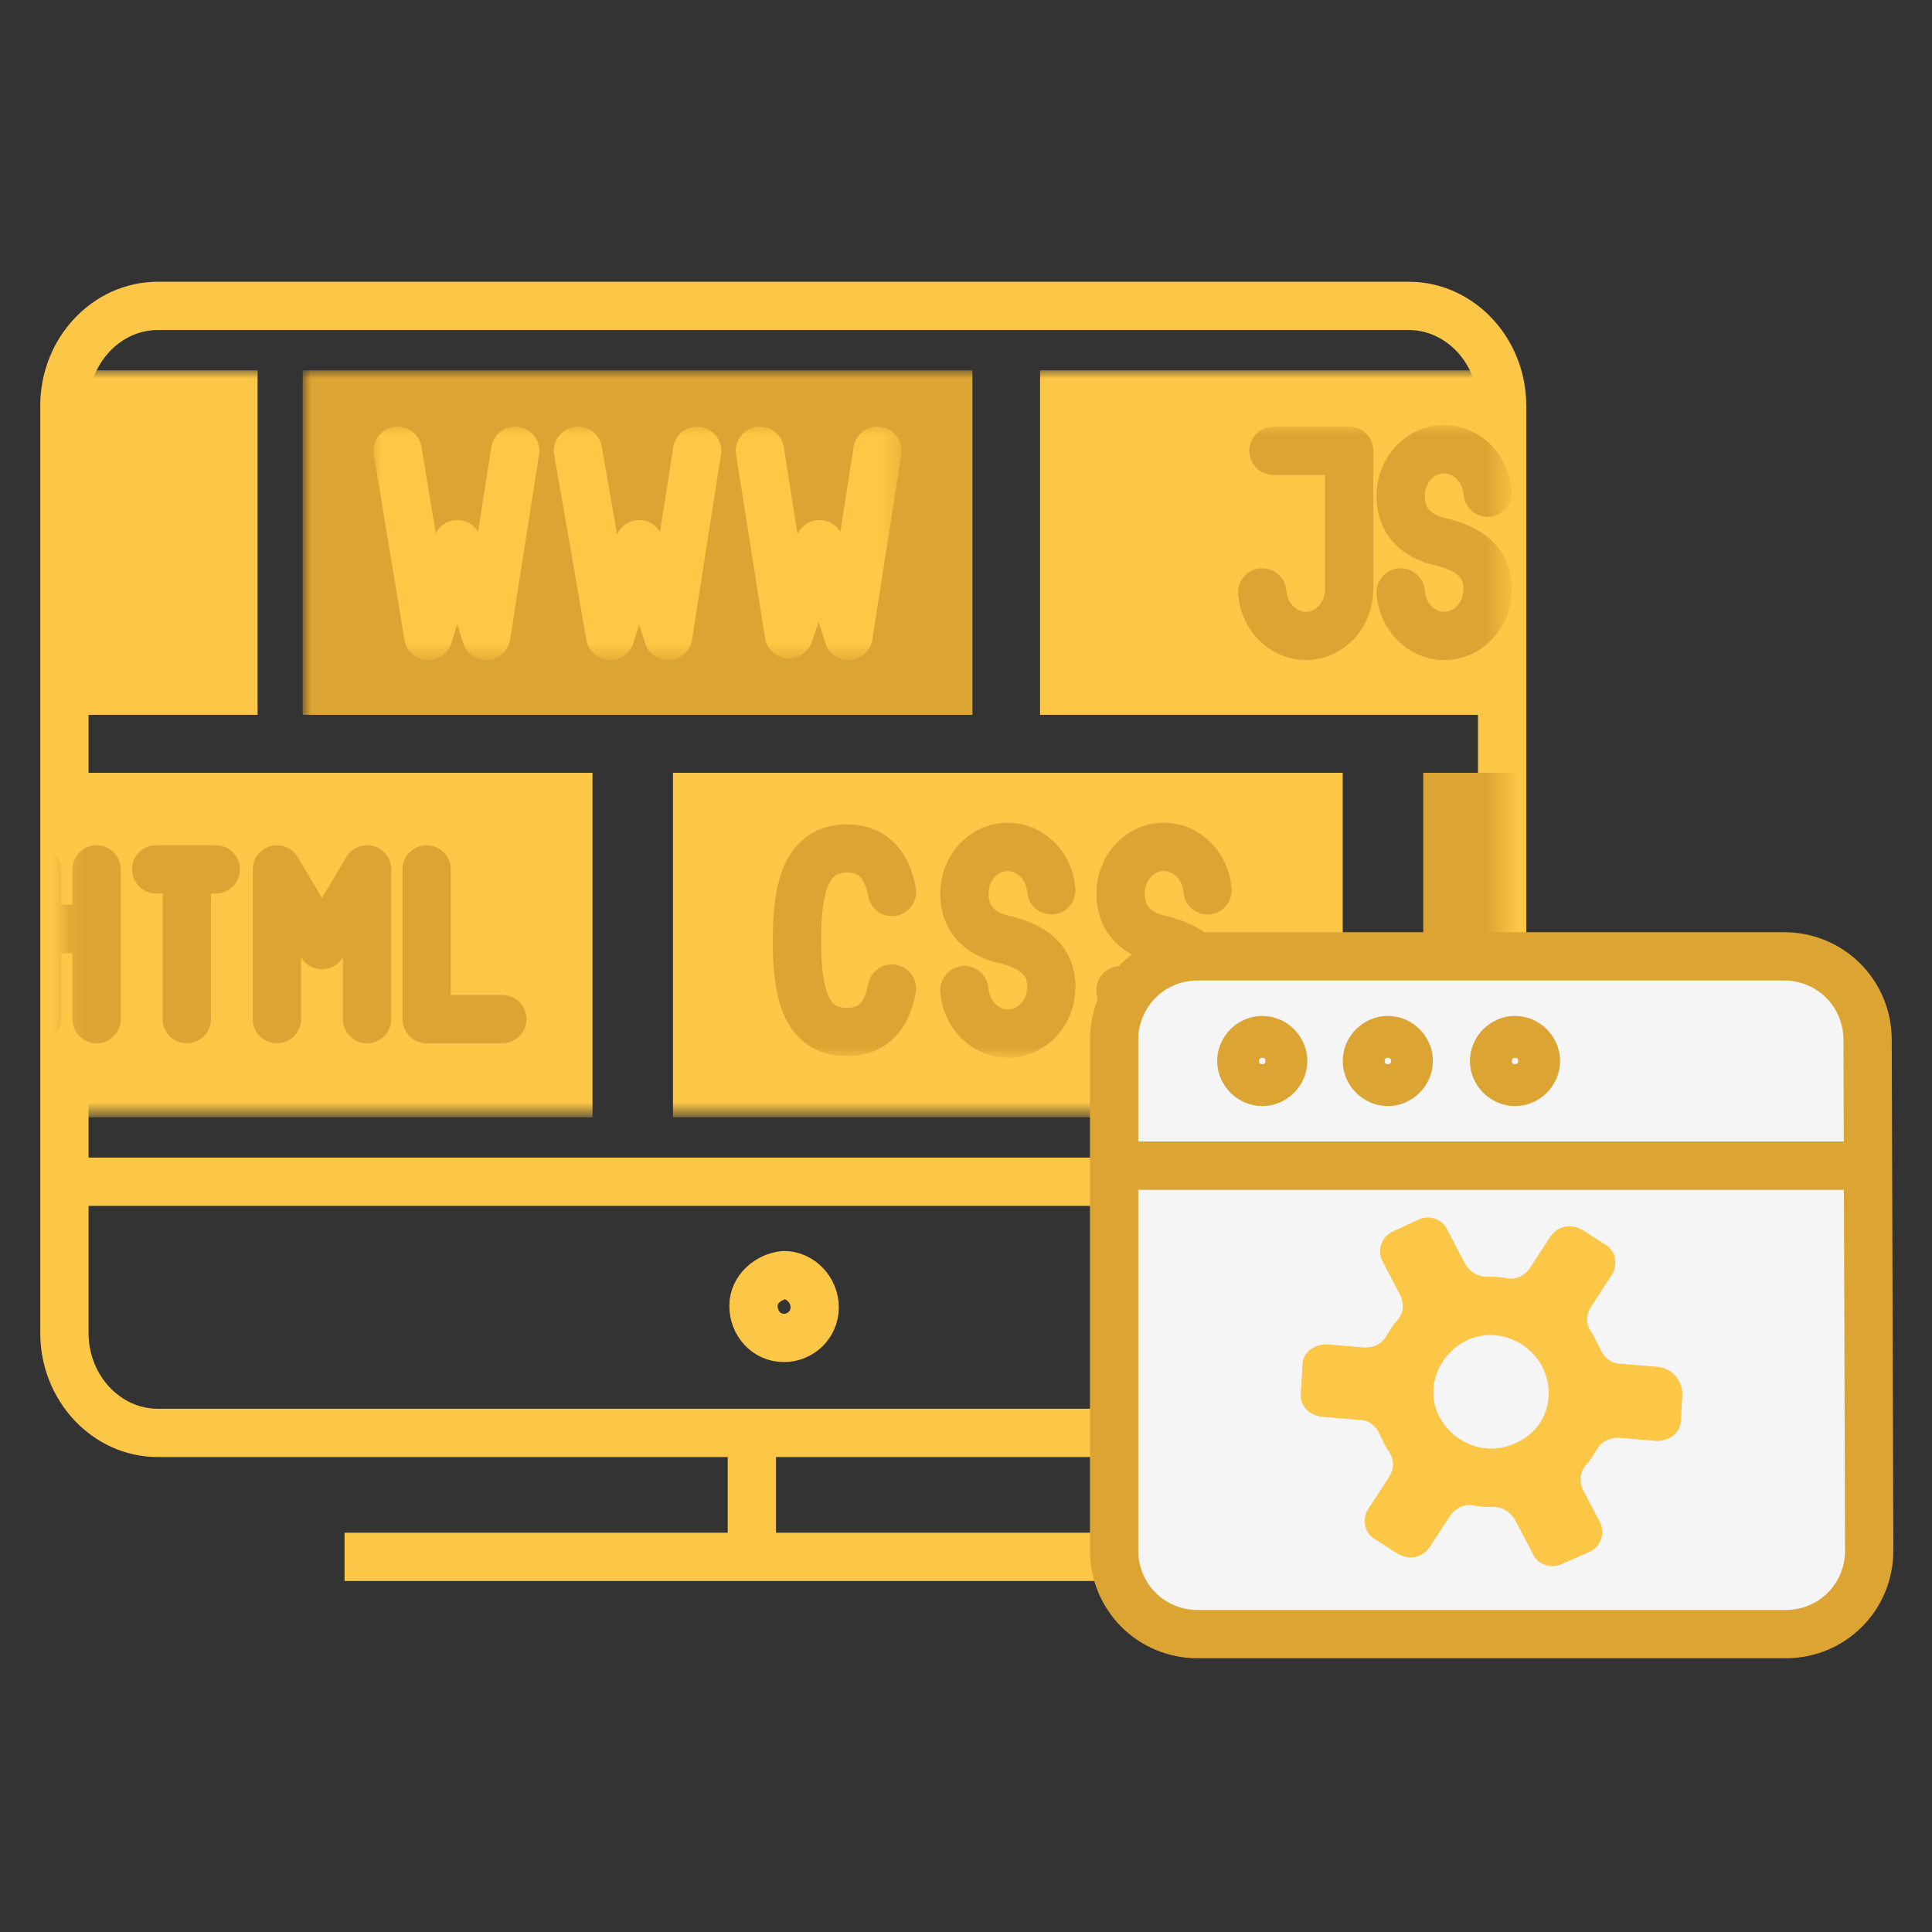 <svg xmlns="http://www.w3.org/2000/svg" xml:space="preserve" id="Ebene_1" x="0" y="0" style="enable-background:new 0 0 120 120" version="1.1" viewBox="0 0 120 120"><rect x="0" y="0" width="120" height="120" fill="#333333" stroke="none"/><style>.st0{fill:none;stroke:#fcc647;stroke-width:3}.st2{fill-rule:evenodd;clip-rule:evenodd;fill:#f5f5f5}.st11{fill:none;stroke:#dca432;stroke-width:3}</style><path d="M93.3 82.8c0 3.4-2.6 6.2-5.8 6.2H9.8C6.6 89 4 86.2 4 82.8V25.2C4 21.8 6.6 19 9.8 19h77.7c3.2 0 5.8 2.8 5.8 6.2zM21.4 96.7h54.4m-29.1-7.8v7.8" class="st0"/><path d="M50.6 81.2c0 1.1-.9 1.9-1.9 1.9-1.1 0-1.9-.9-1.9-2 0-1 .9-1.8 1.9-1.9 1 0 1.9.9 1.9 2zM4 73.4h89.3" class="st0"/><g transform="translate(2 2)"><defs><filter id="Adobe_OpacityMaskFilter" width="131.8" height="46.5" x="-27.6" y="21" filterUnits="userSpaceOnUse"><feColorMatrix values="1 0 0 0 0 0 1 0 0 0 0 0 1 0 0 0 0 0 1 0"/></filter></defs><mask id="b_1_" width="131.8" height="46.5" x="-27.6" y="21" maskUnits="userSpaceOnUse"><g style="filter:url(#Adobe_OpacityMaskFilter)"><path id="a_1_" d="M7.8 17C4.6 17 2 19.8 2 23.2v57.6C2 84.2 4.6 87 7.8 87h77.7c3.2 0 5.8-2.8 5.8-6.2V23.2c0-3.4-2.6-6.2-5.8-6.2z" class="st2"/></g></mask><path d="M-6.8 67.4h41.6V46H-6.8zm46.6 0h41.6V46H39.8zm-67.4-25H14V21h-41.6zm90.2 0h41.6V21H62.6z" style="mask:url(#b_1_);fill-rule:evenodd;clip-rule:evenodd;fill:#fcc647"/><defs><filter id="Adobe_OpacityMaskFilter_1_" width="111.2" height="46.5" x="16.8" y="21" filterUnits="userSpaceOnUse"><feColorMatrix values="1 0 0 0 0 0 1 0 0 0 0 0 1 0 0 0 0 0 1 0"/></filter></defs><mask id="b_2_" width="111.2" height="46.5" x="16.8" y="21" maskUnits="userSpaceOnUse"><g style="filter:url(#Adobe_OpacityMaskFilter_1_)"><path id="a_2_" d="M7.8 17C4.6 17 2 19.8 2 23.2v57.6C2 84.2 4.6 87 7.8 87h77.7c3.2 0 5.8-2.8 5.8-6.2V23.2c0-3.4-2.6-6.2-5.8-6.2z" class="st2"/></g></mask><path d="M16.8 42.4h41.6V21H16.8zm69.6 25H128V46H86.4z" style="mask:url(#b_2_);fill-rule:evenodd;clip-rule:evenodd;fill:#dca432"/><defs><filter id="Adobe_OpacityMaskFilter_2_" width="32.8" height="14.5" x="21.2" y="24.5" filterUnits="userSpaceOnUse"><feColorMatrix values="1 0 0 0 0 0 1 0 0 0 0 0 1 0 0 0 0 0 1 0"/></filter></defs><mask id="b_3_" width="32.8" height="14.5" x="21.2" y="24.5" maskUnits="userSpaceOnUse"><g style="filter:url(#Adobe_OpacityMaskFilter_2_)"><path id="a_3_" d="M7.8 17C4.6 17 2 19.8 2 23.2v57.6C2 84.2 4.6 87 7.8 87h77.7c3.2 0 5.8-2.8 5.8-6.2V23.2c0-3.4-2.6-6.2-5.8-6.2z" class="st2"/></g></mask><path d="m30 26-1.8 11.5-1.8-5.7-1.8 5.7L22.7 26m18.6 0-1.8 11.5-1.8-5.7-1.8 5.7-2-11.5m18.6 0-1.8 11.5-1.8-5.7-1.9 5.6L45.2 26" style="mask:url(#b_3_);fill:none;stroke:#ffc745;stroke-width:3;stroke-linecap:round;stroke-linejoin:round"/><defs><filter id="Adobe_OpacityMaskFilter_3_" width="93.2" height="39.2" x="-1.2" y="24.5" filterUnits="userSpaceOnUse"><feColorMatrix values="1 0 0 0 0 0 1 0 0 0 0 0 1 0 0 0 0 0 1 0"/></filter></defs><mask id="b_4_" width="93.2" height="39.2" x="-1.2" y="24.5" maskUnits="userSpaceOnUse"><g style="filter:url(#Adobe_OpacityMaskFilter_3_)"><path id="a_4_" d="M7.8 17C4.6 17 2 19.8 2 23.2v57.6C2 84.2 4.6 87 7.8 87h77.7c3.2 0 5.8-2.8 5.8-6.2V23.2c0-3.4-2.6-6.2-5.8-6.2z" class="st2"/></g></mask><path d="M.3 61.3V52M4 61.3V52M.3 55.7H4m16.8 5.6V52L18 56.7 15.2 52v9.3m14 0h-4.7V52M9.6 61.3V52m-1.9 0h3.7m42 1.4c-.3-1.6-1.1-2.7-2.8-2.7-2.6 0-3.1 2.6-3.1 5.7 0 3.2.5 5.7 3.1 5.7 1.7 0 2.5-1.1 2.8-2.7m4.5.1c.1 1.5 1.3 2.7 2.7 2.7 1.5 0 2.7-1.3 2.7-2.9 0-2.3-2.2-2.7-2.7-2.9-.5-.1-2.7-.5-2.7-2.9 0-1.6 1.2-2.9 2.7-2.9 1.4 0 2.6 1.2 2.7 2.7m4.3 6.2c.1 1.5 1.3 2.7 2.7 2.7 1.5 0 2.7-1.3 2.7-2.9 0-2.3-2.2-2.7-2.7-2.9-.5-.1-2.7-.5-2.7-2.9 0-1.6 1.2-2.9 2.7-2.9 1.4 0 2.6 1.2 2.7 2.7m12-18.5c.1 1.5 1.3 2.7 2.7 2.7 1.5 0 2.7-1.3 2.7-2.9 0-2.3-2.2-2.7-2.7-2.9-.5-.1-2.7-.5-2.7-2.9 0-1.6 1.2-2.9 2.7-2.9 1.4 0 2.6 1.2 2.7 2.7m-14 6.2c.1 1.5 1.3 2.7 2.7 2.7 1.5 0 2.7-1.3 2.7-2.9V26h-4.7" style="mask:url(#b_4_);fill:none;stroke:#dca432;stroke-width:3;stroke-linecap:round;stroke-linejoin:round"/></g><path d="M116.1 96.3c0 2.9-2.3 5.2-5.2 5.2H74.4c-2.9 0-5.2-2.3-5.2-5.2V64.6c0-2.9 2.3-5.2 5.2-5.2h36.4c2.9 0 5.2 2.3 5.2 5.2z" style="fill-rule:evenodd;clip-rule:evenodd;fill:#f5f5f5"/><path d="M116.1 96.3c0 2.9-2.3 5.2-5.2 5.2H74.4c-2.9 0-5.2-2.3-5.2-5.2V64.6c0-2.9 2.3-5.2 5.2-5.2h36.4c2.9 0 5.2 2.3 5.2 5.2l.1 31.7zM69.2 72.4h46.9" class="st11"/><path d="M79.7 65.9c0 .7-.6 1.3-1.3 1.3s-1.3-.6-1.3-1.3.6-1.3 1.3-1.3 1.3.6 1.3 1.3zm7.8 0c0 .7-.6 1.3-1.3 1.3s-1.3-.6-1.3-1.3.6-1.3 1.3-1.3 1.3.6 1.3 1.3zm7.9 0c0 .7-.6 1.3-1.3 1.3s-1.3-.6-1.3-1.3.6-1.3 1.3-1.3 1.3.6 1.3 1.3z" class="st11"/><path d="M94.2 89.6c-1.8.9-3.9.1-4.8-1.6s-.1-3.8 1.6-4.7c1.8-.9 3.9-.1 4.8 1.6.9 1.8.2 3.9-1.6 4.7m8.8-4.7-2.4-.2c-.5 0-1-.4-1.2-.9l-.3-.6c-.1-.2-.2-.4-.3-.5q-.45-.75 0-1.5l1.3-2c.4-.6.3-1.5-.4-1.9l-1.4-.9c-.7-.4-1.5-.3-2 .4l-1.3 2c-.3.4-.8.7-1.4.6-.4-.1-.8-.1-1.3-.1s-1-.3-1.3-.8l-1.1-2.1c-.3-.7-1.2-1-1.9-.6l-1.5.7c-.7.3-1 1.2-.6 1.9l1.1 2.1c.2.5.2 1-.2 1.5-.3.3-.5.7-.7 1-.3.5-.8.7-1.3.7l-2.4-.2c-.8 0-1.5.5-1.5 1.3l-.1 1.7c-.1.8.5 1.4 1.3 1.5l2.4.2c.5 0 1 .4 1.2.9.2.4.3.7.6 1.1q.45.75 0 1.5l-1.3 2c-.4.6-.3 1.5.4 1.9l1.4.9c.7.4 1.5.3 2-.4l1.3-2c.3-.4.8-.7 1.4-.6.4.1.8.1 1.3.1s1 .3 1.3.8l1.1 2.1c.3.7 1.2 1 1.9.6l1.6-.7c.7-.3 1-1.1.7-1.8l-1.1-2.1c-.2-.5-.2-1 .2-1.5.3-.3.5-.7.7-1 .3-.5.8-.7 1.3-.7l2.4.2c.8 0 1.5-.5 1.5-1.3l.1-1.7c-.1-.9-.7-1.5-1.5-1.6" style="fill-rule:evenodd;clip-rule:evenodd;fill:#fcc647"/></svg>